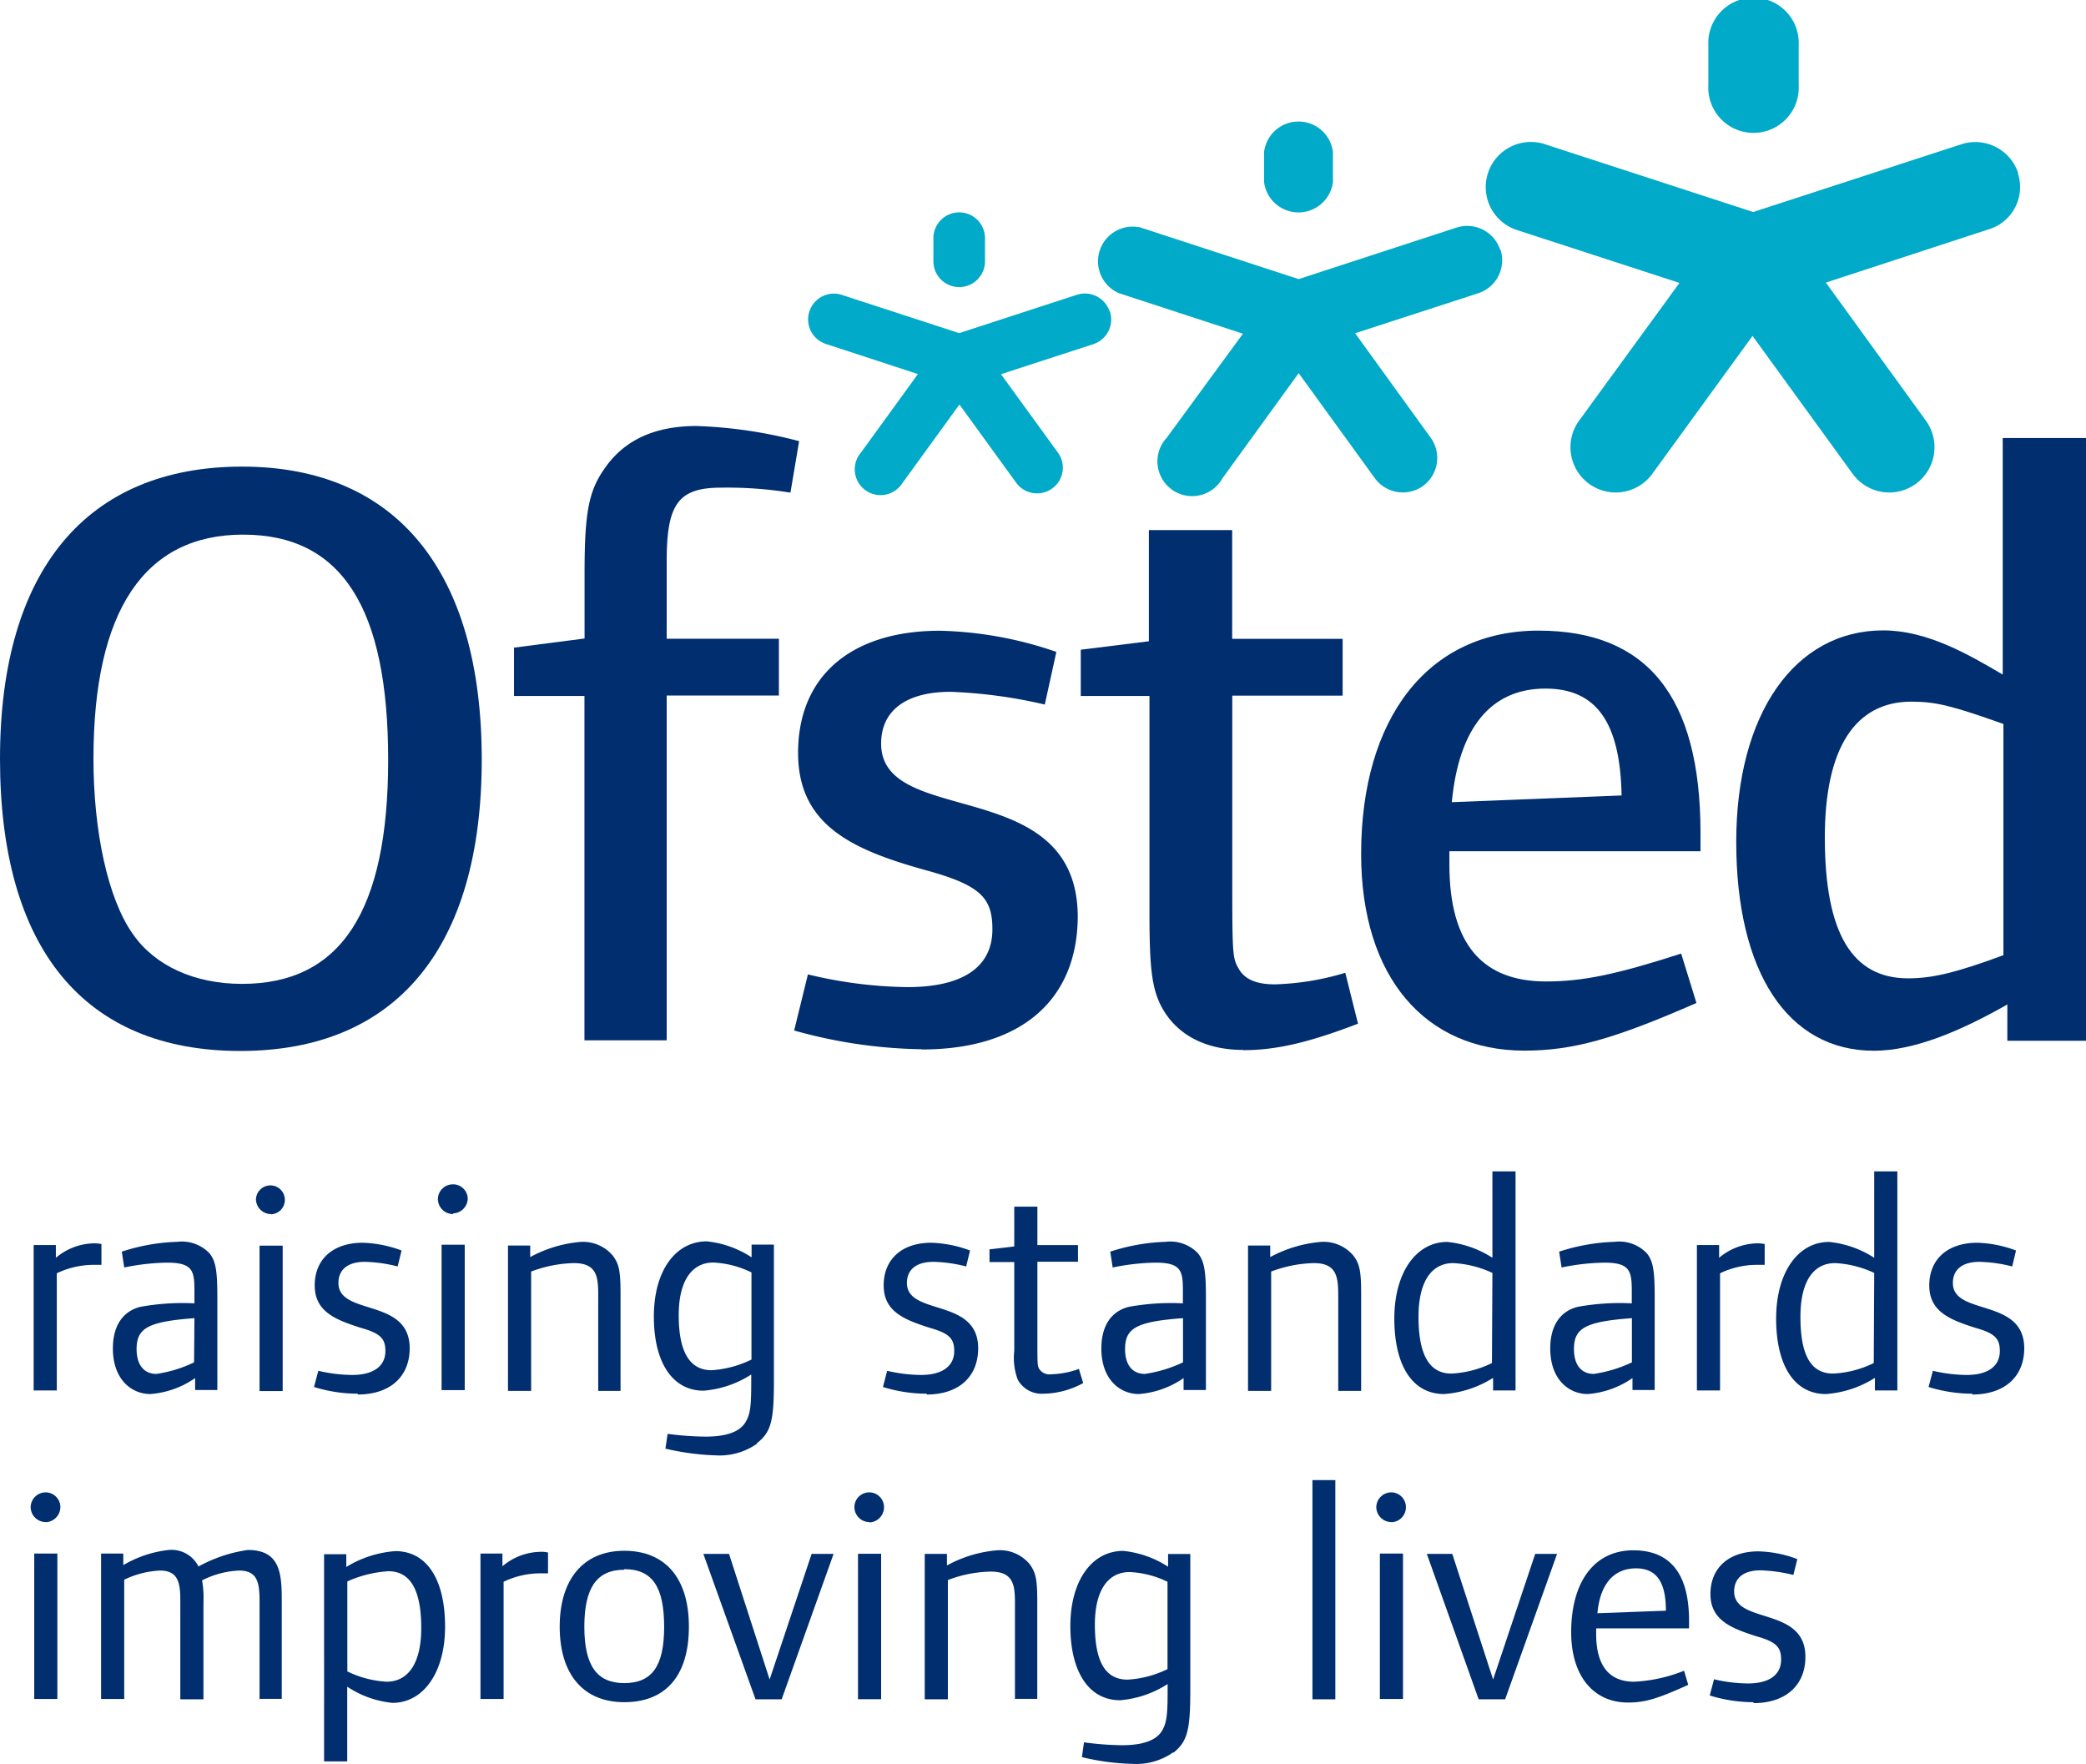 <?xml version="1.0" encoding="UTF-8"?> <svg xmlns="http://www.w3.org/2000/svg" id="Layer_1" data-name="Layer 1" viewBox="0 0 180.35 152.53"><g id="ofsted-vector-logo"><path id="Path_12802" data-name="Path 12802" d="M998.26,446.32a3.91,3.91,0,1,1,7.81,0v3.47a3.91,3.91,0,1,1-7.81,0Z" transform="translate(-850.56 -442.41)" fill="#00aac8"></path><path id="Path_12803" data-name="Path 12803" d="M1025.05,457.39a3.9,3.9,0,0,0-4.91-2.51h0l-18,5.86-18-5.86a3.9,3.9,0,0,0-2.45,7.41l14.07,4.58-8.67,11.9a3.91,3.91,0,0,0,6.32,4.61l8.67-11.93,8.66,11.93a3.91,3.91,0,0,0,6.32-4.61l-8.64-11.93,14-4.58a3.82,3.82,0,0,0,2.65-4.71l-.06-.17" transform="translate(-850.56 -442.41)" fill="#00aac8"></path><path id="Path_12804" data-name="Path 12804" d="M959.85,455.53a3,3,0,0,1,5.95,0v2.63a3,3,0,0,1-5.95,0Z" transform="translate(-850.56 -442.41)" fill="#00aac8"></path><path id="Path_12805" data-name="Path 12805" d="M980.26,464a3,3,0,0,0-3.75-1.92l-13.67,4.46-13.67-4.46a3,3,0,0,0-1.86,5.68l10.71,3.5-6.59,9a3,3,0,1,0,4.82,3.5h0l6.59-9.09,6.59,9.09a3,3,0,0,0,4.18.65,3,3,0,0,0,.67-4.12l0,0-6.56-9.07,10.68-3.47a3,3,0,0,0,1.89-3.76" transform="translate(-850.56 -442.41)" fill="#00aac8"></path><path id="Path_12806" data-name="Path 12806" d="M931.26,463a2.23,2.23,0,1,1,4.46,0V465a2.23,2.23,0,0,1-4.46,0Z" transform="translate(-850.56 -442.41)" fill="#00aac8"></path><path id="Path_12807" data-name="Path 12807" d="M946.49,469.32a2.25,2.25,0,0,0-2.81-1.43l-10.19,3.32-10.19-3.32a2.23,2.23,0,0,0-1.38,4.24l8,2.62L925,481.53a2.23,2.23,0,1,0,3.54,2.7l.06-.08,4.91-6.77,4.91,6.77a2.23,2.23,0,0,0,3.11.49,2.21,2.21,0,0,0,.51-3.08l0,0-4.94-6.8,8-2.6a2.25,2.25,0,0,0,1.43-2.8" transform="translate(-850.56 -442.41)" fill="#00aac8"></path><path id="Path_12808" data-name="Path 12808" d="M871.34,533.27c-13.52,0-20.78-8.88-20.78-25.26s7.57-25.26,20.93-25.26,20.72,9.09,20.72,25.32-7.36,25.2-20.87,25.2m.24-44.64c-8.51,0-12.94,6.53-12.94,19.38,0,6.31,1.26,12.11,3.39,15.13,1.92,2.78,5.37,4.33,9.46,4.33,8.51,0,12.63-6.25,12.63-19.37s-4-19.47-12.54-19.47" transform="translate(-850.56 -442.41)" fill="#002e6e"></path><path id="Path_12809" data-name="Path 12809" d="M918.9,485a34.45,34.45,0,0,0-6-.43c-3.75,0-4.7,1.47-4.7,6.38v6.68h9.7v4.91h-9.7v29.81h-7.11V502.58H895V498.4l6.1-.79v-5.74c0-5.13.37-7,1.68-8.88,1.68-2.5,4.33-3.75,8-3.75a39.69,39.69,0,0,1,8.87,1.31Z" transform="translate(-850.56 -442.41)" fill="#002e6e"></path><path id="Path_12810" data-name="Path 12810" d="M930.22,533.12a42.8,42.8,0,0,1-11-1.62l1.19-4.85a38.38,38.38,0,0,0,8.6,1.1c4.85,0,7.35-1.77,7.35-5,0-2.71-1-3.81-5.8-5.12-6.37-1.77-11-3.91-11-10.13,0-6.69,4.64-10.56,12.26-10.56a32.87,32.87,0,0,1,10.07,1.83l-1,4.55a42.38,42.38,0,0,0-8.15-1.1c-3.75,0-6,1.55-6,4.48,0,7.35,17,2.56,17,15-.06,7.26-5,11.44-13.48,11.44" transform="translate(-850.56 -442.41)" fill="#002e6e"></path><path id="Path_12811" data-name="Path 12811" d="M958.05,533.18c-3.39,0-5.86-1.4-7.11-3.81-.79-1.56-1-3.3-1-8V502.58H944v-4l5.89-.73v-9.61h7.2v9.4h9.55v4.91H957.1v16.75c0,5.86.06,6,.58,6.9s1.56,1.31,3.09,1.31a23,23,0,0,0,6.1-1l1.1,4.4c-4.22,1.62-7.05,2.29-9.92,2.29" transform="translate(-850.56 -442.41)" fill="#002e6e"></path><path id="Path_12812" data-name="Path 12812" d="M975.87,515.94v1.19c0,7,2.93,10.13,8.36,10.13,3.14,0,6-.58,11.68-2.41l1.32,4.27c-7.2,3.15-10.71,4.12-14.89,4.12-8.52,0-14.1-6.31-14.1-17,0-11.69,5.73-19.31,15.34-19.31,9.34,0,14,5.64,14,17.48V516H975.87Zm8.3-14c-4.7,0-7.48,3.38-8.09,9.82l14.68-.58c-.12-6.31-2.17-9.24-6.59-9.24" transform="translate(-850.56 -442.41)" fill="#002e6e"></path><path id="Path_12813" data-name="Path 12813" d="M1024.11,532.39v-3.14c-4.12,2.34-8.09,4-11.54,4-7.47,0-11.9-6.83-11.9-18.06,0-11.08,5.07-18.28,12.7-18.28,3.75,0,7.26,2,10.34,3.82V480.28h7.2v52.11Zm-.37-27.4c-4.39-1.56-5.8-1.92-7.93-1.92-4.85,0-7.48,4-7.48,11.74,0,8.36,2.41,12.18,7.2,12.18,2,0,4-.43,8.24-2V505Z" transform="translate(-850.56 -442.41)" fill="#002e6e"></path><path id="Path_12814" data-name="Path 12814" d="M858.74,551.76a7.41,7.41,0,0,0-3.27.73v10.13h-2V550.05h1.92v1.1a5.26,5.26,0,0,1,3.3-1.25,3.39,3.39,0,0,1,.64.06v1.8h-.61" transform="translate(-850.56 -442.41)" fill="#002e6e"></path><path id="Path_12815" data-name="Path 12815" d="M867.43,562.65v-1.1a7.81,7.81,0,0,1-3.87,1.38c-1.62,0-3.24-1.25-3.24-3.94,0-2,.89-3.23,2.38-3.6a20.31,20.31,0,0,1,4.67-.3v-.52c0-2.08.12-3-2.35-3a19.36,19.36,0,0,0-3.72.42l-.21-1.37a16.92,16.92,0,0,1,4.79-.85,3.31,3.31,0,0,1,2.8,1c.52.67.67,1.44.67,3.73v8.08h-1.92Zm-.06-6.28c-4.06.3-5,.88-5,2.68,0,1.4.67,2.14,1.71,2.14a11.21,11.21,0,0,0,3.26-1Z" transform="translate(-850.56 -442.41)" fill="#002e6e"></path><path id="Path_12816" data-name="Path 12816" d="M874,547.37a1.3,1.3,0,0,1-1.31-1.29v0a1.25,1.25,0,1,1,1.31,1.31m-1,2.71h2v12.57h-2Z" transform="translate(-850.56 -442.41)" fill="#002e6e"></path><path id="Path_12817" data-name="Path 12817" d="M881.5,562.9a12.81,12.81,0,0,1-3.79-.58l.37-1.4a13.13,13.13,0,0,0,2.93.36c1.83,0,2.87-.76,2.87-2.07,0-1.07-.43-1.53-2.11-2-2.2-.7-4-1.4-4-3.67s1.59-3.69,4.15-3.69a10.46,10.46,0,0,1,3.36.67l-.34,1.38a12.39,12.39,0,0,0-2.84-.4c-1.43,0-2.28.64-2.28,1.83,0,2.87,6.16,1.25,6.16,5.64,0,2.47-1.71,4-4.49,4" transform="translate(-850.56 -442.41)" fill="#002e6e"></path><path id="Path_12818" data-name="Path 12818" d="M889.74,547.37a1.31,1.31,0,0,1-1.32-1.29v0a1.29,1.29,0,0,1,1.28-1.28A1.27,1.27,0,0,1,891,546v0a1.31,1.31,0,0,1-1.26,1.31m-1,2.71h2v12.57h-2Z" transform="translate(-850.56 -442.41)" fill="#002e6e"></path><path id="Path_12819" data-name="Path 12819" d="M902.28,562.66v-7.72c0-1.86.12-3.33-2.11-3.33a11.11,11.11,0,0,0-3.69.73v10.32h-2V550.09h1.92v1a11,11,0,0,1,4.33-1.31,3.36,3.36,0,0,1,2.84,1.22c.52.73.64,1.31.64,3.3v8.36Z" transform="translate(-850.56 -442.41)" fill="#002e6e"></path><path id="Path_12820" data-name="Path 12820" d="M916,567.23a5.63,5.63,0,0,1-3.57,1,21.89,21.89,0,0,1-4.34-.58l.19-1.28a25.89,25.89,0,0,0,3.3.24c1.8,0,3-.43,3.47-1.31.37-.64.46-1.31.46-3.33v-.73a8.89,8.89,0,0,1-4.12,1.4c-2.71,0-4.3-2.47-4.3-6.41s1.86-6.5,4.58-6.5a8.68,8.68,0,0,1,3.87,1.38v-1.1h1.93v11.77c0,3.42-.22,4.43-1.47,5.4m-.46-14.76a8.41,8.41,0,0,0-3.3-.86c-1.89,0-3,1.62-3,4.55,0,3.26,1,4.76,2.84,4.76a9.21,9.21,0,0,0,3.45-.92v-7.53Z" transform="translate(-850.56 -442.41)" fill="#002e6e"></path><path id="Path_12821" data-name="Path 12821" d="M930.68,562.9a12.74,12.74,0,0,1-3.78-.58l.36-1.4a13.2,13.2,0,0,0,2.93.36c1.83,0,2.87-.76,2.87-2.07,0-1.07-.43-1.53-2.1-2-2.2-.7-4-1.4-4-3.67s1.58-3.69,4.11-3.69a10.41,10.41,0,0,1,3.36.67l-.34,1.38a12.31,12.31,0,0,0-2.83-.4c-1.44,0-2.29.64-2.29,1.83,0,2.87,6.16,1.25,6.16,5.64,0,2.47-1.68,4-4.45,4" transform="translate(-850.56 -442.41)" fill="#002e6e"></path><path id="Path_12822" data-name="Path 12822" d="M940.78,562.9a2.35,2.35,0,0,1-2.23-1.22,5.34,5.34,0,0,1-.3-2.47v-7.69h-2.14v-1.1l2.14-.25v-3.44h2v3.32h3.51v1.44h-3.51v6.77c0,2.2,0,2.23.18,2.53a1.05,1.05,0,0,0,1,.43,7.63,7.63,0,0,0,2.41-.46l.37,1.22a7.32,7.32,0,0,1-3.39.92" transform="translate(-850.56 -442.41)" fill="#002e6e"></path><path id="Path_12823" data-name="Path 12823" d="M952.89,562.65v-1.1a7.81,7.81,0,0,1-3.87,1.38c-1.62,0-3.24-1.25-3.24-3.94,0-2,.89-3.23,2.38-3.6a20.31,20.31,0,0,1,4.67-.3v-.52c0-2.08.12-3-2.35-3a19.45,19.45,0,0,0-3.72.42l-.21-1.37a17,17,0,0,1,4.79-.85,3.3,3.3,0,0,1,2.8,1c.52.67.68,1.44.68,3.73v8.08h-1.93Zm-.06-6.28c-4.06.3-5,.88-5,2.68,0,1.4.67,2.14,1.71,2.14a11.56,11.56,0,0,0,3.3-1v-3.87Z" transform="translate(-850.56 -442.41)" fill="#002e6e"></path><path id="Path_12824" data-name="Path 12824" d="M966.26,562.66v-7.72c0-1.86.09-3.33-2.11-3.33a11.11,11.11,0,0,0-3.69.73v10.32h-2V550.09h1.92v1a11.15,11.15,0,0,1,4.36-1.31A3.36,3.36,0,0,1,967.6,551c.52.73.64,1.31.64,3.3v8.36Z" transform="translate(-850.56 -442.41)" fill="#002e6e"></path><path id="Path_12825" data-name="Path 12825" d="M979.65,562.66v-1.13a9.12,9.12,0,0,1-4.24,1.4c-2.72,0-4.3-2.44-4.3-6.53,0-3.94,1.86-6.62,4.58-6.62a8.78,8.78,0,0,1,3.9,1.37v-7.47h2v18.94h-1.93Zm-.06-10.2a9,9,0,0,0-3.39-.85c-1.89,0-3,1.62-3,4.64,0,3.39,1,4.91,2.84,4.91a8.91,8.91,0,0,0,3.51-.91Z" transform="translate(-850.56 -442.41)" fill="#002e6e"></path><path id="Path_12826" data-name="Path 12826" d="M991.7,562.65v-1.1a7.81,7.81,0,0,1-3.87,1.38c-1.62,0-3.24-1.25-3.24-3.94,0-2,.89-3.23,2.38-3.6a20.31,20.31,0,0,1,4.67-.3v-.52c0-2.08.09-3-2.35-3a19.36,19.36,0,0,0-3.72.42l-.21-1.37a17,17,0,0,1,4.79-.85,3.31,3.31,0,0,1,2.8,1c.52.67.67,1.44.67,3.73v8.08H991.7Zm-.06-6.28c-4.06.3-5,.88-5,2.68,0,1.4.67,2.14,1.71,2.14a11.56,11.56,0,0,0,3.3-1v-3.87Z" transform="translate(-850.56 -442.41)" fill="#002e6e"></path><path id="Path_12827" data-name="Path 12827" d="M1002.53,551.76a7.36,7.36,0,0,0-3.26.73v10.13h-2V550.05h1.92v1.1a5.26,5.26,0,0,1,3.3-1.25,3.47,3.47,0,0,1,.64.06v1.8h-.61" transform="translate(-850.56 -442.41)" fill="#002e6e"></path><path id="Path_12828" data-name="Path 12828" d="M1012.66,562.66v-1.13a9.12,9.12,0,0,1-4.24,1.4c-2.71,0-4.3-2.44-4.3-6.53,0-3.94,1.86-6.62,4.58-6.62a8.78,8.78,0,0,1,3.9,1.37v-7.47h2v18.94h-1.92Zm-.06-10.2a9,9,0,0,0-3.38-.85c-1.9,0-3,1.62-3,4.64,0,3.39.94,4.91,2.83,4.91a8.91,8.91,0,0,0,3.51-.91Z" transform="translate(-850.56 -442.41)" fill="#002e6e"></path><path id="Path_12829" data-name="Path 12829" d="M1021.08,562.9a12.79,12.79,0,0,1-3.78-.58l.37-1.4a13.13,13.13,0,0,0,2.93.36c1.83,0,2.86-.76,2.86-2.07,0-1.07-.42-1.53-2.1-2-2.2-.7-4-1.4-4-3.67s1.59-3.69,4.15-3.69a10.35,10.35,0,0,1,3.35.67l-.33,1.38a12.39,12.39,0,0,0-2.84-.4c-1.43,0-2.29.64-2.29,1.83,0,2.87,6.17,1.25,6.17,5.64,0,2.47-1.71,4-4.49,4" transform="translate(-850.56 -442.41)" fill="#002e6e"></path><path id="Path_12830" data-name="Path 12830" d="M854.53,574a1.31,1.31,0,0,1-1.32-1.29v0a1.3,1.3,0,0,1,1.28-1.28,1.28,1.28,0,0,1,1.29,1.26v0a1.32,1.32,0,0,1-1.26,1.32m-1,2.71h2v12.57h-2Z" transform="translate(-850.56 -442.41)" fill="#002e6e"></path><path id="Path_12831" data-name="Path 12831" d="M873,589.32V581.6c0-1.92.12-3.41-1.77-3.41a7.73,7.73,0,0,0-3.2.85,8.82,8.82,0,0,1,.12,1.92v8.36h-2V581.6c0-1.92.12-3.41-1.77-3.41a8,8,0,0,0-3.08.79v10.31h-2V576.72h1.92v1a9.84,9.84,0,0,1,3.93-1.31,2.6,2.6,0,0,1,2.57,1.43,12.39,12.39,0,0,1,4.27-1.43c2.87,0,2.93,2.16,2.93,4.51v8.36h-2Z" transform="translate(-850.56 -442.41)" fill="#002e6e"></path><path id="Path_12832" data-name="Path 12832" d="M884.49,589.63a8.58,8.58,0,0,1-3.91-1.4v6.46h-2V576.78h1.92v1.1a9.39,9.39,0,0,1,4.24-1.37c2.72,0,4.3,2.44,4.3,6.53,0,3.91-1.83,6.59-4.57,6.59m-.37-11.38a10.19,10.19,0,0,0-3.51.88v7.78a8.88,8.88,0,0,0,3.39.89c1.89,0,3-1.62,3-4.64,0-3.39-1-4.91-2.84-4.91" transform="translate(-850.56 -442.41)" fill="#002e6e"></path><path id="Path_12833" data-name="Path 12833" d="M897.36,578.43a7.36,7.36,0,0,0-3.26.73v10.13h-2V576.72H894v1.1a5.2,5.2,0,0,1,3.3-1.25,2.32,2.32,0,0,1,.64.06v1.8h-.61" transform="translate(-850.56 -442.41)" fill="#002e6e"></path><path id="Path_12834" data-name="Path 12834" d="M904.53,589.57c-3.54,0-5.58-2.41-5.58-6.53s2.07-6.56,5.58-6.56,5.59,2.32,5.59,6.56-2,6.53-5.59,6.53m0-11.45c-2.35,0-3.45,1.53-3.45,4.92s1.1,4.88,3.45,4.88,3.45-1.4,3.45-4.85-1-5-3.45-5" transform="translate(-850.56 -442.41)" fill="#002e6e"></path><path id="Path_12835" data-name="Path 12835" d="M918.14,589.32h-2.26l-4.51-12.57h2.22l3.51,10.86,3.63-10.86h1.9Z" transform="translate(-850.56 -442.41)" fill="#002e6e"></path><path id="Path_12836" data-name="Path 12836" d="M925.74,574a1.3,1.3,0,0,1-1.31-1.29v0a1.28,1.28,0,0,1,2.56,0v0a1.32,1.32,0,0,1-1.25,1.32m-1,2.71h2v12.57h-2Z" transform="translate(-850.56 -442.41)" fill="#002e6e"></path><path id="Path_12837" data-name="Path 12837" d="M938.31,589.32V581.6c0-1.86.12-3.32-2.11-3.32a10.87,10.87,0,0,0-3.69.73v10.31h-2V576.75h1.92v1a10.85,10.85,0,0,1,4.33-1.31,3.34,3.34,0,0,1,2.84,1.22c.52.73.64,1.31.64,3.26v8.36h-2Z" transform="translate(-850.56 -442.41)" fill="#002e6e"></path><path id="Path_12838" data-name="Path 12838" d="M952,593.9a5.56,5.56,0,0,1-3.57,1,20.41,20.41,0,0,1-4.33-.58l.18-1.28a25.9,25.9,0,0,0,3.3.25c1.8,0,3-.43,3.48-1.31.36-.65.45-1.32.45-3.33V588a8.89,8.89,0,0,1-4.11,1.4c-2.72,0-4.3-2.48-4.3-6.41s1.86-6.5,4.57-6.5a8.7,8.7,0,0,1,3.88,1.37v-1.1h1.92v11.75c0,3.48-.24,4.45-1.46,5.43m-.49-14.77a8.27,8.27,0,0,0-3.3-.85c-1.89,0-3,1.62-3,4.54,0,3.27.94,4.76,2.83,4.76a9,9,0,0,0,3.45-.91v-7.54Z" transform="translate(-850.56 -442.41)" fill="#002e6e"></path><rect id="Rectangle_590" data-name="Rectangle 590" x="113.47" y="127.96" width="1.98" height="18.95" fill="#002e6e"></rect><path id="Path_12839" data-name="Path 12839" d="M970.86,574a1.31,1.31,0,0,1-1.31-1.29v0a1.3,1.3,0,0,1,1.28-1.28,1.27,1.27,0,0,1,1.28,1.26v0a1.29,1.29,0,0,1-1.25,1.32m-1,2.71h2v12.57h-2Z" transform="translate(-850.56 -442.41)" fill="#002e6e"></path><path id="Path_12840" data-name="Path 12840" d="M980.69,589.32H978.4l-4.48-12.57h2.2l3.53,10.86,3.64-10.86h1.89Z" transform="translate(-850.56 -442.41)" fill="#002e6e"></path><path id="Path_12841" data-name="Path 12841" d="M988.56,583.22v.46c0,2.77,1.16,4.12,3.27,4.12a13.19,13.19,0,0,0,4.33-.95l.36,1.22c-2.62,1.19-3.72,1.53-5.21,1.53-3,0-4.91-2.32-4.91-6.08,0-4.36,2-7.08,5.37-7.08,3.17,0,4.82,2,4.82,6.08v.67h-8ZM992,578c-1.89,0-3.11,1.34-3.33,3.88l5.92-.22c0-2.53-.85-3.66-2.59-3.66" transform="translate(-850.56 -442.41)" fill="#002e6e"></path><path id="Path_12842" data-name="Path 12842" d="M1002.17,589.57a12.81,12.81,0,0,1-3.79-.58l.37-1.4a13.13,13.13,0,0,0,2.93.36c1.83,0,2.87-.73,2.87-2.07,0-1.07-.43-1.53-2.11-2-2.2-.7-4-1.4-4-3.66s1.59-3.69,4.15-3.69a10.15,10.15,0,0,1,3.36.67l-.34,1.37a13.6,13.6,0,0,0-2.84-.4c-1.43,0-2.28.64-2.28,1.83,0,2.87,6.16,1.26,6.16,5.65,0,2.47-1.71,4-4.49,4" transform="translate(-850.56 -442.41)" fill="#002e6e"></path></g></svg> 